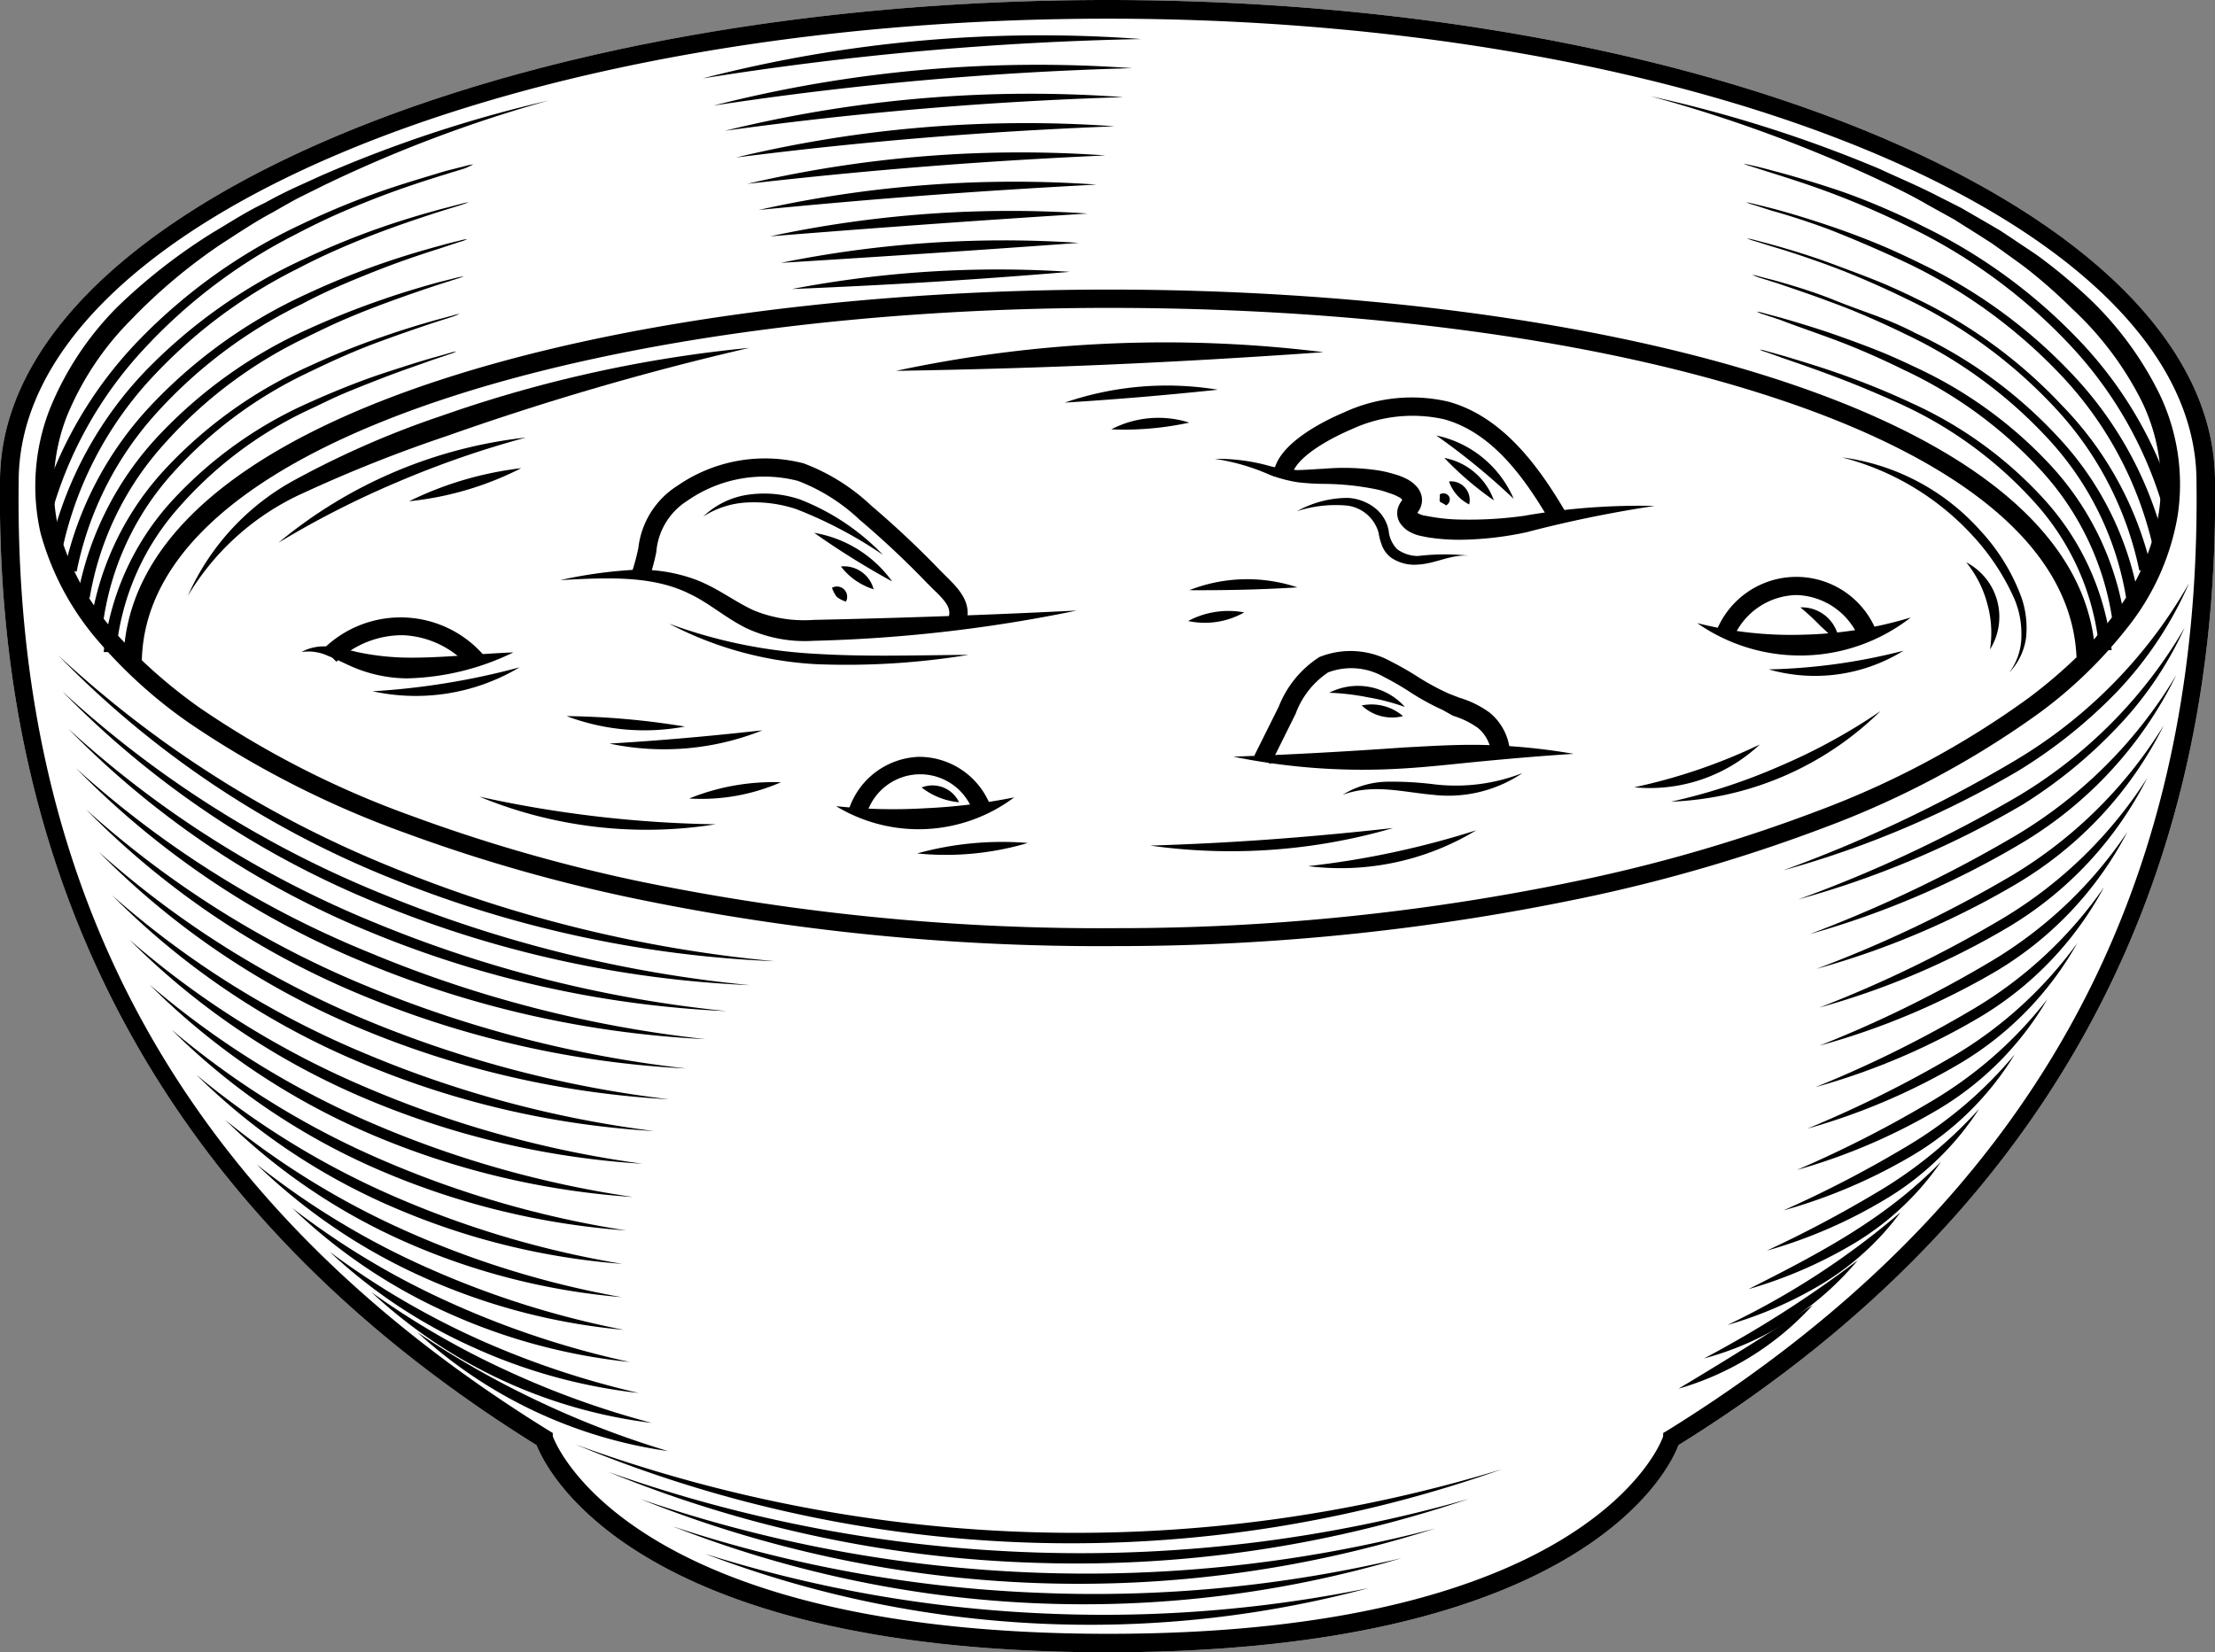 <svg xmlns="http://www.w3.org/2000/svg" viewBox="0 0 118.53 88.44"><rect x="0" y="0" width="118.53" height="88.44" fill="#808080" stroke="none"/><defs><style>.cls-1{fill:#fff;}</style></defs><g id="Layer_2" data-name="Layer 2"><g id="layer_1-2" data-name="layer 1"><path class="cls-1" d="M59.27,0C26.59,0,0,11.56,0,25.75-.27,48,9.39,65.34,28.71,77.35c.6,1.49,5.39,11.09,30.56,11.09s30-9.6,30.55-11.09c19.32-12,29-29.37,28.71-51.59C118.53,11.56,91.94,0,59.27,0Z"/><path d="M59.27,0C26.59,0,0,11.56,0,25.75-.27,48,9.39,65.34,28.71,77.35c.6,1.49,5.39,11.09,30.56,11.09s30-9.6,30.55-11.09c19.32-12,29-29.37,28.71-51.59C118.53,11.56,91.94,0,59.27,0ZM89.16,76.61,89,76.7l0,.17c0,.11-3.69,10.58-29.68,10.58S29.62,77,29.58,76.87l0-.17-.15-.09C10,64.62.71,48,1,25.76,1,12.1,27.13,1,59.27,1s58.27,11.12,58.27,24.78C117.82,48,108.53,64.62,89.16,76.61Zm26.38-55.56a18.1,18.1,0,0,0-3.94-5.26,29.27,29.27,0,0,0-2.52-2.08c-.44-.31-.9-.6-1.35-.91l-.68-.45-.7-.41-1.4-.81-1.44-.73c-1-.51-2-.92-2.93-1.36A71,71,0,0,0,88.32,5.15a76.25,76.25,0,0,1,12,4.37c1,.47,1.93.91,2.85,1.45l1.39.77,1.35.85.67.43.65.46c.42.31.86.61,1.28.94a27.53,27.53,0,0,1,2.36,2.09,17.4,17.4,0,0,1,3.73,4.95,10.16,10.16,0,0,1,.92,6A12.4,12.4,0,0,1,113.05,33c-.32.42-.67.83-1,1.23C110.34,21.38,83.94,15.5,59.35,15.5S8.16,21.42,6.67,34.4c-.22-.23-.43-.45-.63-.69A13.71,13.71,0,0,1,3.13,28.3a10.32,10.32,0,0,1,.44-6A15.82,15.82,0,0,1,7,17.13a29.57,29.57,0,0,1,4.84-4.07c.89-.57,1.77-1.17,2.71-1.67.46-.26.92-.53,1.39-.78l1.43-.71a72.41,72.41,0,0,1,12-4.52A69.37,69.37,0,0,0,17.12,9.43l-1.47.67c-.48.23-1,.49-1.44.74-1,.47-1.88,1.05-2.81,1.6a30.38,30.38,0,0,0-5.13,4,16.51,16.51,0,0,0-3.62,5.49,11.36,11.36,0,0,0-.48,6.6,14.81,14.81,0,0,0,3.11,5.81,25.82,25.82,0,0,0,4.86,4.37,51.63,51.63,0,0,0,11.54,5.87,86.48,86.48,0,0,0,12.41,3.54,122.69,122.69,0,0,0,25.63,2.52,121.91,121.91,0,0,0,25.62-2.71,86.59,86.59,0,0,0,12.38-3.67,48.59,48.59,0,0,0,11.41-6.1,24.11,24.11,0,0,0,4.7-4.55,13.14,13.14,0,0,0,2.7-6A11.16,11.16,0,0,0,115.54,21.05Zm-7,16.32a47.28,47.28,0,0,1-11.18,6A84.79,84.79,0,0,1,85.12,47a120.34,120.34,0,0,1-25.4,2.68,122,122,0,0,1-25.43-2.49A86.76,86.76,0,0,1,22,43.66,50,50,0,0,1,10.71,37.9a27.4,27.4,0,0,1-3.12-2.56C7.89,23,33.78,16.48,59.35,16.48c13.64,0,26.34,1.73,35.77,4.87,7.17,2.38,15.69,6.71,16,13.83A26.86,26.86,0,0,1,108.54,37.37Z"/><path d="M41.46,51.45A61.32,61.32,0,0,1,20.7,46.92,51.53,51.53,0,0,1,3.11,35.07,58.28,58.28,0,0,0,21,46.43,71.65,71.65,0,0,0,41.46,51.45Z"/><path d="M40.13,52.73a59,59,0,0,1-19.92-4.38A49.78,49.78,0,0,1,3.33,37,56.75,56.75,0,0,0,20.49,47.86,69.34,69.34,0,0,0,40.13,52.73Z"/><path d="M38.88,54.12a56.5,56.5,0,0,1-19.06-4.23A48,48,0,0,1,3.65,39,55.13,55.13,0,0,0,20.09,49.4,66.81,66.81,0,0,0,38.88,54.12Z"/><path d="M37.75,55.62a54.39,54.39,0,0,1-18.22-4.09A46.12,46.12,0,0,1,4.07,41.12,53.25,53.25,0,0,0,19.8,51,65,65,0,0,0,37.75,55.62Z"/><path d="M36.72,57.19a52,52,0,0,1-17.37-3.93A44.42,44.42,0,0,1,4.6,43.32a52.05,52.05,0,0,0,15,9.45A63.09,63.09,0,0,0,36.72,57.19Z"/><path d="M35.81,58.84a49.88,49.88,0,0,1-16.52-3.79,42.73,42.73,0,0,1-14-9.45,50.77,50.77,0,0,0,14.31,9A60.9,60.9,0,0,0,35.81,58.84Z"/><path d="M35,60.54A47.35,47.35,0,0,1,19.35,56.9,41,41,0,0,1,6,47.92a48.59,48.59,0,0,0,13.59,8.49A58.79,58.79,0,0,0,35,60.54Z"/><path d="M34.38,62.29A45.13,45.13,0,0,1,19.55,58.8,39.52,39.52,0,0,1,6.93,50.3a47.73,47.73,0,0,0,12.89,8A57.06,57.06,0,0,0,34.38,62.29Z"/><path d="M33.87,64.07a43,43,0,0,1-14-3.35A37.73,37.73,0,0,1,8,52.7a46.66,46.66,0,0,0,12.17,7.53A55.62,55.62,0,0,0,33.87,64.07Z"/><path d="M33.51,65.86a40.72,40.72,0,0,1-13.14-3.2A35.89,35.89,0,0,1,9.18,55.11a44.91,44.91,0,0,0,11.46,7.06A53.5,53.5,0,0,0,33.51,65.86Z"/><path d="M33.3,67.65A38.27,38.27,0,0,1,21,64.6a34.17,34.17,0,0,1-10.49-7.07,44,44,0,0,0,10.75,6.58A51.88,51.88,0,0,0,33.3,67.65Z"/><path d="M33.26,69.43a36.2,36.2,0,0,1-11.44-2.9,32.51,32.51,0,0,1-9.77-6.59,43,43,0,0,0,10,6.09A49.68,49.68,0,0,0,33.26,69.43Z"/><path d="M33.38,71.18A33.56,33.56,0,0,1,22.8,68.43a31,31,0,0,1-9.07-6.11,42.26,42.26,0,0,0,9.33,5.62A48.67,48.67,0,0,0,33.38,71.18Z"/><path d="M33.69,72.9A31.53,31.53,0,0,1,24,70.29a29.23,29.23,0,0,1-8.36-5.63,42,42,0,0,0,8.62,5.14A48.06,48.06,0,0,0,33.69,72.9Z"/><path d="M34.18,74.56a29.17,29.17,0,0,1-8.89-2.46A27.83,27.83,0,0,1,17.64,67a42.68,42.68,0,0,0,7.91,4.66A46.41,46.41,0,0,0,34.18,74.56Z"/><path d="M34.87,76.16a26.76,26.76,0,0,1-15-7,43.91,43.91,0,0,0,7.2,4.18A47.31,47.31,0,0,0,34.87,76.16Z"/><path d="M35.75,77.67a25,25,0,0,1-13.42-6.36A48.26,48.26,0,0,0,28.81,75,49.09,49.09,0,0,0,35.75,77.67Z"/><path d="M117.14,31.22A20,20,0,0,1,113.31,37,26.69,26.69,0,0,1,108,41.26a52.23,52.23,0,0,1-12.59,5.33,73.23,73.23,0,0,0,12.33-5.83A26,26,0,0,0,117.14,31.22Z"/><path d="M116.91,33.59A19.24,19.24,0,0,1,113.23,39a25.73,25.73,0,0,1-5,4.07,49.93,49.93,0,0,1-12,5.07A71.67,71.67,0,0,0,108,42.61,25.36,25.36,0,0,0,116.91,33.59Z"/><path d="M116.46,36.13a21.4,21.4,0,0,1-8.28,9A47.11,47.11,0,0,1,96.84,50a71.29,71.29,0,0,0,11.08-5.31A24.75,24.75,0,0,0,116.46,36.13Z"/><path d="M115.79,38.82a20.42,20.42,0,0,1-7.87,8.48A44.32,44.32,0,0,1,97.2,51.86a67,67,0,0,0,10.46-5A24.06,24.06,0,0,0,115.79,38.82Z"/><path d="M114.91,41.63a19.54,19.54,0,0,1-7.45,8,41.7,41.7,0,0,1-10.1,4.3,65.51,65.51,0,0,0,9.84-4.79A23.49,23.49,0,0,0,114.91,41.63Z"/><path d="M113.84,44.53a18.74,18.74,0,0,1-7,7.44,39.25,39.25,0,0,1-9.48,4,64.08,64.08,0,0,0,9.21-4.53A22.81,22.81,0,0,0,113.84,44.53Z"/><path d="M112.59,47.49A18,18,0,0,1,106,54.41a36.39,36.39,0,0,1-8.85,3.78,62.49,62.49,0,0,0,8.59-4.27A22.43,22.43,0,0,0,112.59,47.49Z"/><path d="M111.16,50.48a17.35,17.35,0,0,1-6.21,6.4,34.36,34.36,0,0,1-8.23,3.53,63,63,0,0,0,8-4A22.06,22.06,0,0,0,111.16,50.48Z"/><path d="M109.56,53.48a16.53,16.53,0,0,1-5.79,5.87,31.74,31.74,0,0,1-7.61,3.27,61.59,61.59,0,0,0,7.34-3.76A22,22,0,0,0,109.56,53.48Z"/><path d="M107.81,56.44a15.91,15.91,0,0,1-5.38,5.35,28.75,28.75,0,0,1-7,3,61.51,61.51,0,0,0,6.72-3.5A22.25,22.25,0,0,0,107.81,56.44Z"/><path d="M105.91,59.35a15.27,15.27,0,0,1-5,4.83,26.06,26.06,0,0,1-6.36,2.76,64.73,64.73,0,0,0,6.09-3.24A23.16,23.16,0,0,0,105.91,59.35Z"/><path d="M103.87,62.18a14.94,14.94,0,0,1-4.55,4.31A23.9,23.9,0,0,1,93.57,69C97.43,67.05,100.89,65.24,103.87,62.18Z"/><path d="M101.7,64.89a14.58,14.58,0,0,1-4.13,3.79,21.28,21.28,0,0,1-5.13,2.24A42,42,0,0,0,101.7,64.89Z"/><path d="M99.41,67.46a16.15,16.15,0,0,1-8.22,5.25A59.75,59.75,0,0,0,99.41,67.46Z"/><path d="M97,69.86a15.5,15.5,0,0,1-7.18,4.47C92.36,72.81,94.56,71.43,97,69.86Z"/><path d="M80.38,78.64a69.09,69.09,0,0,1-49.57-1.32,78.11,78.11,0,0,0,49.57,1.32Z"/><path d="M78.59,80.23a65.5,65.5,0,0,1-23.16,3.42,65.7,65.7,0,0,1-22.89-4.87,75.62,75.62,0,0,0,46.05,1.45Z"/><path d="M76.81,81.81a62.92,62.92,0,0,1-42.53-1.57,73.35,73.35,0,0,0,42.53,1.57Z"/><path d="M75,83.4a59.82,59.82,0,0,1-19.66,2.41A60.36,60.36,0,0,1,36,81.7a71,71,0,0,0,19.45,3.55A71.36,71.36,0,0,0,75,83.4Z"/><path d="M73.25,85a57.67,57.67,0,0,1-35.51-1.83,70.34,70.34,0,0,0,17.7,3.17A70.92,70.92,0,0,0,73.25,85Z"/><path d="M2.69,27.73l-.64-.17a22.08,22.08,0,0,1,5.36-9.33A29.52,29.52,0,0,1,16.14,12a42.87,42.87,0,0,1,4.51-1.85c1.15-.39,2.32-.73,3.2-1l1.07-.27a2.2,2.2,0,0,1,.41-.08L24.91,9l-1.1.34c-.91.28-2.12.67-3.31,1.12s-2.35.94-3.21,1.35-1.42.71-1.42.71a28.79,28.79,0,0,0-8.26,6.26A21.41,21.41,0,0,0,2.69,27.73Z"/><path d="M3.39,29.16,2.75,29a20.31,20.31,0,0,1,5-9.11,28.11,28.11,0,0,1,8.46-6,42.45,42.45,0,0,1,4.37-1.78c1.11-.38,2.24-.71,3.1-.94l1-.26a2,2,0,0,1,.4-.08l-.4.14-1.07.33c-.88.28-2.05.67-3.2,1.1s-2.28.91-3.11,1.3-1.37.68-1.37.68a27.14,27.14,0,0,0-8,6.05A19.53,19.53,0,0,0,3.39,29.16Z"/><path d="M4.1,30.6l-.65-.12a18.59,18.59,0,0,1,4.73-8.89,26.66,26.66,0,0,1,8.18-5.83,42.08,42.08,0,0,1,4.23-1.71c1.08-.37,2.17-.69,3-.91.41-.12.76-.2,1-.26A2,2,0,0,1,25,12.8a1.71,1.71,0,0,1-.38.14l-1,.33c-.85.27-2,.65-3.09,1.07s-2.2.88-3,1.25-1.33.66-1.33.66A25.55,25.55,0,0,0,8.4,22.08,17.82,17.82,0,0,0,4.1,30.6Z"/><path d="M4.8,32l-.65-.09a17,17,0,0,1,4.41-8.67,25.09,25.09,0,0,1,7.92-5.62A44,44,0,0,1,20.56,16c1-.35,2.1-.67,2.89-.89l1-.25.37-.08a1.73,1.73,0,0,1-.37.14l-1,.32c-.82.27-1.9.64-3,1.05s-2.13.84-2.91,1.21-1.28.62-1.28.62a24,24,0,0,0-7.46,5.63A16.27,16.27,0,0,0,4.8,32Z"/><path d="M5.5,33.47l-.65-.08A15.55,15.55,0,0,1,8.94,25a23.77,23.77,0,0,1,7.65-5.42A40.37,40.37,0,0,1,20.54,18c1-.35,2-.65,2.78-.87l.93-.25a1.73,1.73,0,0,1,.35-.08l-.35.14-1,.32c-.79.26-1.83.62-2.87,1s-2.06.82-2.81,1.17-1.24.59-1.24.59a22.86,22.86,0,0,0-7.19,5.42A15,15,0,0,0,5.5,33.47Z"/><path d="M6.21,34.9l-.66,0a14.25,14.25,0,0,1,3.77-8.22,22.15,22.15,0,0,1,7.38-5.2s1.87-.86,3.81-1.5c1-.33,1.94-.63,2.68-.84l.89-.25a1.58,1.58,0,0,1,.34-.08,1.85,1.85,0,0,1-.34.14l-.92.31c-.75.27-1.76.61-2.76,1s-2,.78-2.71,1.12-1.2.57-1.2.57a21.17,21.17,0,0,0-6.92,5.21A13.51,13.51,0,0,0,6.21,34.9Z"/><path d="M116.52,27.5l-.63.17a21.56,21.56,0,0,0-5.08-9.16,29.26,29.26,0,0,0-8.52-6.3,45.48,45.48,0,0,0-4.44-1.93c-1.13-.42-2.29-.79-3.16-1.06l-1-.32a2,2,0,0,1-.39-.14l.43.09c.27.06.65.15,1.11.28.93.24,2.15.6,3.36,1s2.39.9,3.26,1.29,1.44.69,1.44.69a29.08,29.08,0,0,1,8.47,6.22A21.78,21.78,0,0,1,116.52,27.5Z"/><path d="M115.82,29l-.64.14a19.77,19.77,0,0,0-4.76-8.92,27.94,27.94,0,0,0-8.24-6.08s-2.09-1-4.3-1.86c-1.1-.41-2.22-.77-3.06-1l-1-.32a1.71,1.71,0,0,1-.38-.14l.41.09,1.08.27c.9.24,2.08.6,3.24,1s2.32.86,3.16,1.24,1.4.66,1.4.66a27.45,27.45,0,0,1,8.21,6A20.15,20.15,0,0,1,115.82,29Z"/><path d="M115.12,30.42l-.64.12A18.11,18.11,0,0,0,110,21.86a26.28,26.28,0,0,0-8-5.87s-2-1-4.15-1.79c-1.07-.39-2.14-.75-3-1l-1-.31a1.73,1.73,0,0,1-.37-.14l.4.09,1,.27c.87.24,2,.58,3.13,1s2.24.83,3.06,1.19,1.36.63,1.36.63a26.22,26.22,0,0,1,7.94,5.8A18.48,18.48,0,0,1,115.12,30.42Z"/><path d="M114.42,31.88l-.65.09a16.46,16.46,0,0,0-4.12-8.43,24.79,24.79,0,0,0-7.7-5.66s-2-1-4-1.72c-1-.38-2.06-.73-2.84-1l-1-.31-.35-.14a1.87,1.87,0,0,1,.39.09l1,.26c.83.24,1.94.57,3,1s2.16.79,3,1.14,1.31.61,1.31.61a24.48,24.48,0,0,1,7.68,5.59A16.9,16.9,0,0,1,114.42,31.88Z"/><path d="M113.72,33.34l-.65.07a15.09,15.09,0,0,0-3.81-8.19,23.4,23.4,0,0,0-7.42-5.44S100,18.85,98,18.12c-1-.37-2-.71-2.74-1l-.91-.3a1.85,1.85,0,0,1-.34-.14,1.87,1.87,0,0,1,.37.08l1,.27c.8.23,1.87.55,2.92.92s2.09.76,2.85,1.09,1.27.58,1.27.58a23.05,23.05,0,0,1,7.41,5.39A15.51,15.51,0,0,1,113.72,33.34Z"/><path d="M113,34.8l-.66,0a13.56,13.56,0,0,0-3.48-7.93,21.88,21.88,0,0,0-7.15-5.24S99.9,20.79,98,20.09c-.95-.36-1.92-.69-2.64-.94l-.87-.31a1.57,1.57,0,0,1-.33-.13,1.88,1.88,0,0,1,.36.08l.93.26c.77.23,1.8.54,2.81.89s2,.74,2.75,1.06,1.23.55,1.23.55a21.62,21.62,0,0,1,7.15,5.18A14.16,14.16,0,0,1,113,34.8Z"/><path d="M61.07,2.09A169.31,169.31,0,0,0,37.59,4.2,72.25,72.25,0,0,1,61.07,2.09Z"/><path d="M60.59,3.65a180.56,180.56,0,0,0-22.4,2A70.06,70.06,0,0,1,60.59,3.65Z"/><path d="M60.11,5.2A200.11,200.11,0,0,0,38.79,7,68.27,68.27,0,0,1,60.11,5.2Z"/><path d="M59.64,6.76c-7,.28-13.3.79-20.25,1.67A66.23,66.23,0,0,1,59.64,6.76Z"/><path d="M59.16,8.32c-6.63.3-12.58.77-19.17,1.52A64.25,64.25,0,0,1,59.16,8.32Z"/><path d="M58.68,9.88c-6.25.33-11.86.75-18.09,1.36A62.67,62.67,0,0,1,58.68,9.88Z"/><path d="M58.21,11.43c-5.88.37-11.16.75-17,1.22A61.36,61.36,0,0,1,58.21,11.43Z"/><path d="M57.73,13c-5.5.4-10.44.73-15.95,1.07A59.91,59.91,0,0,1,57.73,13Z"/><path d="M57.25,14.55c-5.12.43-9.73.71-14.87.92A58.58,58.58,0,0,1,57.25,14.55Z"/><path d="M51.63,33.54l-.91-.36c.22-.56,0-.9-.79-1.65l-.31-.31A48.24,48.24,0,0,0,46,27.82a10,10,0,0,0-3.3-2.08,7.2,7.2,0,0,0-5.93,1.07,3.58,3.58,0,0,0-1.65,2.74,11,11,0,0,1-.42,1.52l-.92-.34a11.75,11.75,0,0,0,.38-1.4A4.55,4.55,0,0,1,36.25,26,8.24,8.24,0,0,1,43,24.8a10.77,10.77,0,0,1,3.63,2.27,50.45,50.45,0,0,1,3.69,3.47l.3.3C51.33,31.54,52.12,32.33,51.63,33.54Z"/><path d="M82.91,27.84c-1.26-2.14-3-4.68-5.64-5.4a7.74,7.74,0,0,0-4.93.53c-1.91.82-3.19,1.83-3.19,2.53h-1c0-1.64,2.64-2.95,3.78-3.43a8.62,8.62,0,0,1,5.58-.57c2.94.81,4.87,3.54,6.23,5.84Z"/><path d="M68,40.89l-.88-.44,1.31-2.63a5.57,5.57,0,0,1,2.17-2.65,4.46,4.46,0,0,1,3.86.25,15.89,15.89,0,0,1,1.4.8,13.14,13.14,0,0,0,1.68.91l.57.22a5.3,5.3,0,0,1,1.6.79,3,3,0,0,1,1.1,2.42l-1,0a2,2,0,0,0-.74-1.61,4.63,4.63,0,0,0-1.32-.64L77.2,38a13,13,0,0,1-1.81-1,14.88,14.88,0,0,0-1.32-.76,3.51,3.51,0,0,0-3-.25,4.56,4.56,0,0,0-1.74,2.22Z"/><path d="M46.39,43.69l-1-.26a4.1,4.1,0,0,1,3.78-2.92h.07a4.1,4.1,0,0,1,3.82,2.78l-.94.3a3,3,0,0,0-5.78.1Z"/><path d="M25.09,35.68A5,5,0,0,0,21.59,34,5.09,5.09,0,0,0,18,35.42l-.68-.7a5.9,5.9,0,0,1,8.53.31Z"/><path d="M99.49,34.18a3.74,3.74,0,0,0-3.36-2.33h0a3.75,3.75,0,0,0-3.37,2.29l-.91-.37a4.61,4.61,0,0,1,8.58.06Z"/><path d="M57.62,32.68a79,79,0,0,1-14.1,1.62,7.41,7.41,0,0,1-3.63-.7c-1.12-.57-2-1.36-3-1.82-2-1-4.49-.86-6.91-.73a24.68,24.68,0,0,1,3.62-.53,8.59,8.59,0,0,1,3.64.51c1.18.45,2.13,1.21,3.12,1.65a7.11,7.11,0,0,0,3.18.5C48.17,33.08,52.8,32.92,57.62,32.68Z"/><path d="M27.47,34.92a13.64,13.64,0,0,1-5.71,1.39,7.56,7.56,0,0,1-2.91-.62c-.46-.2-.87-.42-1.31-.59a2.48,2.48,0,0,0-1.41-.2,2.49,2.49,0,0,1,1.52-.28,11.83,11.83,0,0,1,1.46.28,13.68,13.68,0,0,0,2.69.3C23.61,35.22,25.47,35,27.47,34.92Z"/><path d="M54.27,42.68a8.52,8.52,0,0,1-9.53.47,28.91,28.91,0,0,0,4.8.11A31.27,31.27,0,0,0,54.27,42.68Z"/><path d="M88.54,27.08a65.58,65.58,0,0,0-6.86,1.41,17.69,17.69,0,0,1-3.49.4,10.78,10.78,0,0,1-1.79-.13L76,28.68a2.2,2.2,0,0,1-.54-.2,1.48,1.48,0,0,1-.55-.5,1,1,0,0,1-.1-.8,1.47,1.47,0,0,1,.23-.42h0l0,0a.45.45,0,0,0-.16-.14,2.68,2.68,0,0,0-.55-.23,4.32,4.32,0,0,0-.64-.19,14.51,14.51,0,0,0-2.77-.3,13.1,13.1,0,0,1-1.5-.09,7.64,7.64,0,0,1-1.46-.39A11.32,11.32,0,0,0,65,24.56a10.21,10.21,0,0,1,3,.4,8.58,8.58,0,0,0,1.4.2c.44,0,.94-.05,1.43-.07a12.55,12.55,0,0,1,3,.1,6.8,6.8,0,0,1,.75.18,3.41,3.41,0,0,1,.78.31,1.88,1.88,0,0,1,.4.31,1.17,1.17,0,0,1,.32.59,1.07,1.07,0,0,1-.11.68l-.12.19h0l.08.05a1.14,1.14,0,0,0,.26.09l.39.07a9.76,9.76,0,0,0,1.62.15,21.14,21.14,0,0,0,3.35-.2A35.64,35.64,0,0,1,88.54,27.08Z"/><path d="M84.21,40.35c-1.58.1-3.1.23-4.6.37s-3,.32-4.48.41A34.61,34.61,0,0,1,66,40.5c3.16-.11,6.13-.28,9.11-.49,1.5-.08,3-.18,4.51-.13A32.91,32.91,0,0,1,84.21,40.35Z"/><path d="M102.25,33.05a9.62,9.62,0,0,1-11.43.3,20.3,20.3,0,0,0,5.75.62A21.36,21.36,0,0,0,102.25,33.05Z"/><path d="M40.1,18.62a149.34,149.34,0,0,0-16.17,4.71,75.72,75.72,0,0,0-7.68,3.05,13.77,13.77,0,0,0-6.2,5.52,13.07,13.07,0,0,1,5.83-6.27,48.77,48.77,0,0,1,7.74-3.37A69.79,69.79,0,0,1,40.1,18.62Z"/><path d="M70.82,18.85c-7.9.56-14.95.87-22.87,1A68.77,68.77,0,0,1,70.82,18.85Z"/><path d="M47.25,29.7a23.07,23.07,0,0,0-4.64-2.45,7.14,7.14,0,0,0-2.48-.36,4.74,4.74,0,0,0-2.5.76,4.37,4.37,0,0,1,2.47-1.18,6,6,0,0,1,2.7.26A12.35,12.35,0,0,1,47.25,29.7Z"/><path d="M47.74,31.12a42.7,42.7,0,0,1-4.17-2.6A6.46,6.46,0,0,1,47.74,31.12Z"/><path d="M46.75,31.54A3.52,3.52,0,0,1,45,30.32,1.64,1.64,0,0,1,46.75,31.54Z"/><path d="M45.27,32.2a1.53,1.53,0,0,1-.49-.25,1.73,1.73,0,0,1-.26-.49A.55.55,0,0,1,45.27,32.2Z"/><path d="M81,26.7a36.22,36.22,0,0,0-4.14-3.39A5.79,5.79,0,0,1,81,26.7Z"/><path d="M79.94,26.78a17.37,17.37,0,0,1-2.65-2.27A3.51,3.51,0,0,1,79.94,26.78Z"/><path d="M78.62,27a2.18,2.18,0,0,1-1.08-1.23A1,1,0,0,1,78.62,27Z"/><path d="M77.38,27.05c-.18-.14-.3-.15-.33-.21s0-.15,0-.38a.36.36,0,0,1,.49.11A.35.35,0,0,1,77.38,27.05Z"/><path d="M98.42,34.51a12.23,12.23,0,0,0-1-1,12.13,12.13,0,0,0-1.08-1A2,2,0,0,1,98.42,34.51Z"/><path d="M75.18,37.84a11.83,11.83,0,0,0-2-.52,12.54,12.54,0,0,0-2.05-.24A3.37,3.37,0,0,1,75.18,37.84Z"/><path d="M75.08,38.33a2.36,2.36,0,0,1-2.21-.57A2.59,2.59,0,0,1,75.08,38.33Z"/><path d="M51.32,42.94a3.8,3.8,0,0,1-2-.79A1.57,1.57,0,0,1,51.32,42.94Z"/><path d="M51.83,35.05a40.31,40.31,0,0,1-8.16.5,19.18,19.18,0,0,1-7.87-2.17A26.72,26.72,0,0,0,43.73,35C46.38,35.16,49.05,35.07,51.83,35.05Z"/><path d="M78.59,29.74c-1-.06-1.75.43-2.73.48a2.2,2.2,0,0,1-1.43-.38,1.48,1.48,0,0,1-.48-.65,3.28,3.28,0,0,1-.18-.68,2,2,0,0,0-1.7-1.45,6.72,6.72,0,0,0-2.66.3,5.6,5.6,0,0,1,2.72-.71,2.59,2.59,0,0,1,1.38.49,2,2,0,0,1,.8,1.26,1.63,1.63,0,0,0,.46,1,1.91,1.91,0,0,0,1.11.36A12.16,12.16,0,0,1,78.59,29.74Z"/><path d="M81.47,41.38a7.09,7.09,0,0,1-4.8,1.16c-1.61-.14-3.18-.6-4.82,0a4.69,4.69,0,0,1,2.43-.7,17.89,17.89,0,0,1,2.46.14A9.82,9.82,0,0,0,81.47,41.38Z"/><path d="M101.86,34.83a9,9,0,0,1-7.21,1A31.61,31.61,0,0,0,101.86,34.83Z"/><path d="M55,45.12a15.39,15.39,0,0,1-5.92.56A17,17,0,0,1,55,45.12Z"/><path d="M27.8,35.72A10.82,10.82,0,0,1,19.94,37,39.1,39.1,0,0,0,27.8,35.72Z"/><path d="M38.3,44.12a23.48,23.48,0,0,1-12.65-1.48A63,63,0,0,0,38.3,44.12Z"/><path d="M41.79,41.87a10.63,10.63,0,0,1-4.91.87A12,12,0,0,1,41.79,41.87Z"/><path d="M107.52,36a3.29,3.29,0,0,0,.65-2,4.76,4.76,0,0,0-.4-2,12.39,12.39,0,0,0-2.21-3.33,14.29,14.29,0,0,0-7-4.19A12,12,0,0,1,106,28.43,10.61,10.61,0,0,1,108.18,32a5,5,0,0,1,.24,2.13A3.37,3.37,0,0,1,107.52,36Z"/><path d="M106.49,34.76a5.72,5.72,0,0,0-.15-2.46,5.9,5.9,0,0,0-1.12-2.2A3.29,3.29,0,0,1,106.49,34.76Z"/><path d="M28.14,23.42a52.09,52.09,0,0,0-6.82,2.36,49.82,49.82,0,0,0-6.42,3.27A25,25,0,0,1,28.14,23.42Z"/><path d="M27.89,25.06a17,17,0,0,1-6,1.77A18.51,18.51,0,0,1,27.89,25.06Z"/><path d="M65.17,20.86c-2.85.3-5.34.51-8.19.69A16.78,16.78,0,0,1,65.17,20.86Z"/><path d="M63.64,22.62a16.27,16.27,0,0,1-4.17.36A5.46,5.46,0,0,1,63.64,22.62Z"/><path d="M69.43,31.44c-2,.12-3.75.16-5.79.15A8.48,8.48,0,0,1,69.43,31.44Z"/><path d="M66.58,32.78a4.27,4.27,0,0,1-3,.46A4.57,4.57,0,0,1,66.58,32.78Z"/><path d="M36.65,38.89a11.79,11.79,0,0,1-6.33-.56A41.49,41.49,0,0,1,36.65,38.89Z"/><path d="M40.8,39.09a14.16,14.16,0,0,1-8.19.71C35.47,39.63,38,39.4,40.8,39.09Z"/><path d="M74.55,44.32a31,31,0,0,1-13,.94C66.08,45.12,70.11,44.81,74.55,44.32Z"/><path d="M79,44.44a14,14,0,0,1-9,1.92A46.7,46.7,0,0,0,79,44.44Z"/><path d="M89.42,42.91A31.41,31.41,0,0,0,95.26,41a31.14,31.14,0,0,0,5.37-2.94A16.9,16.9,0,0,1,89.42,42.91Z"/><path d="M87.45,42.14a30.12,30.12,0,0,0,6.72-2.29A8.6,8.6,0,0,1,87.45,42.14Z"/></g></g></svg>